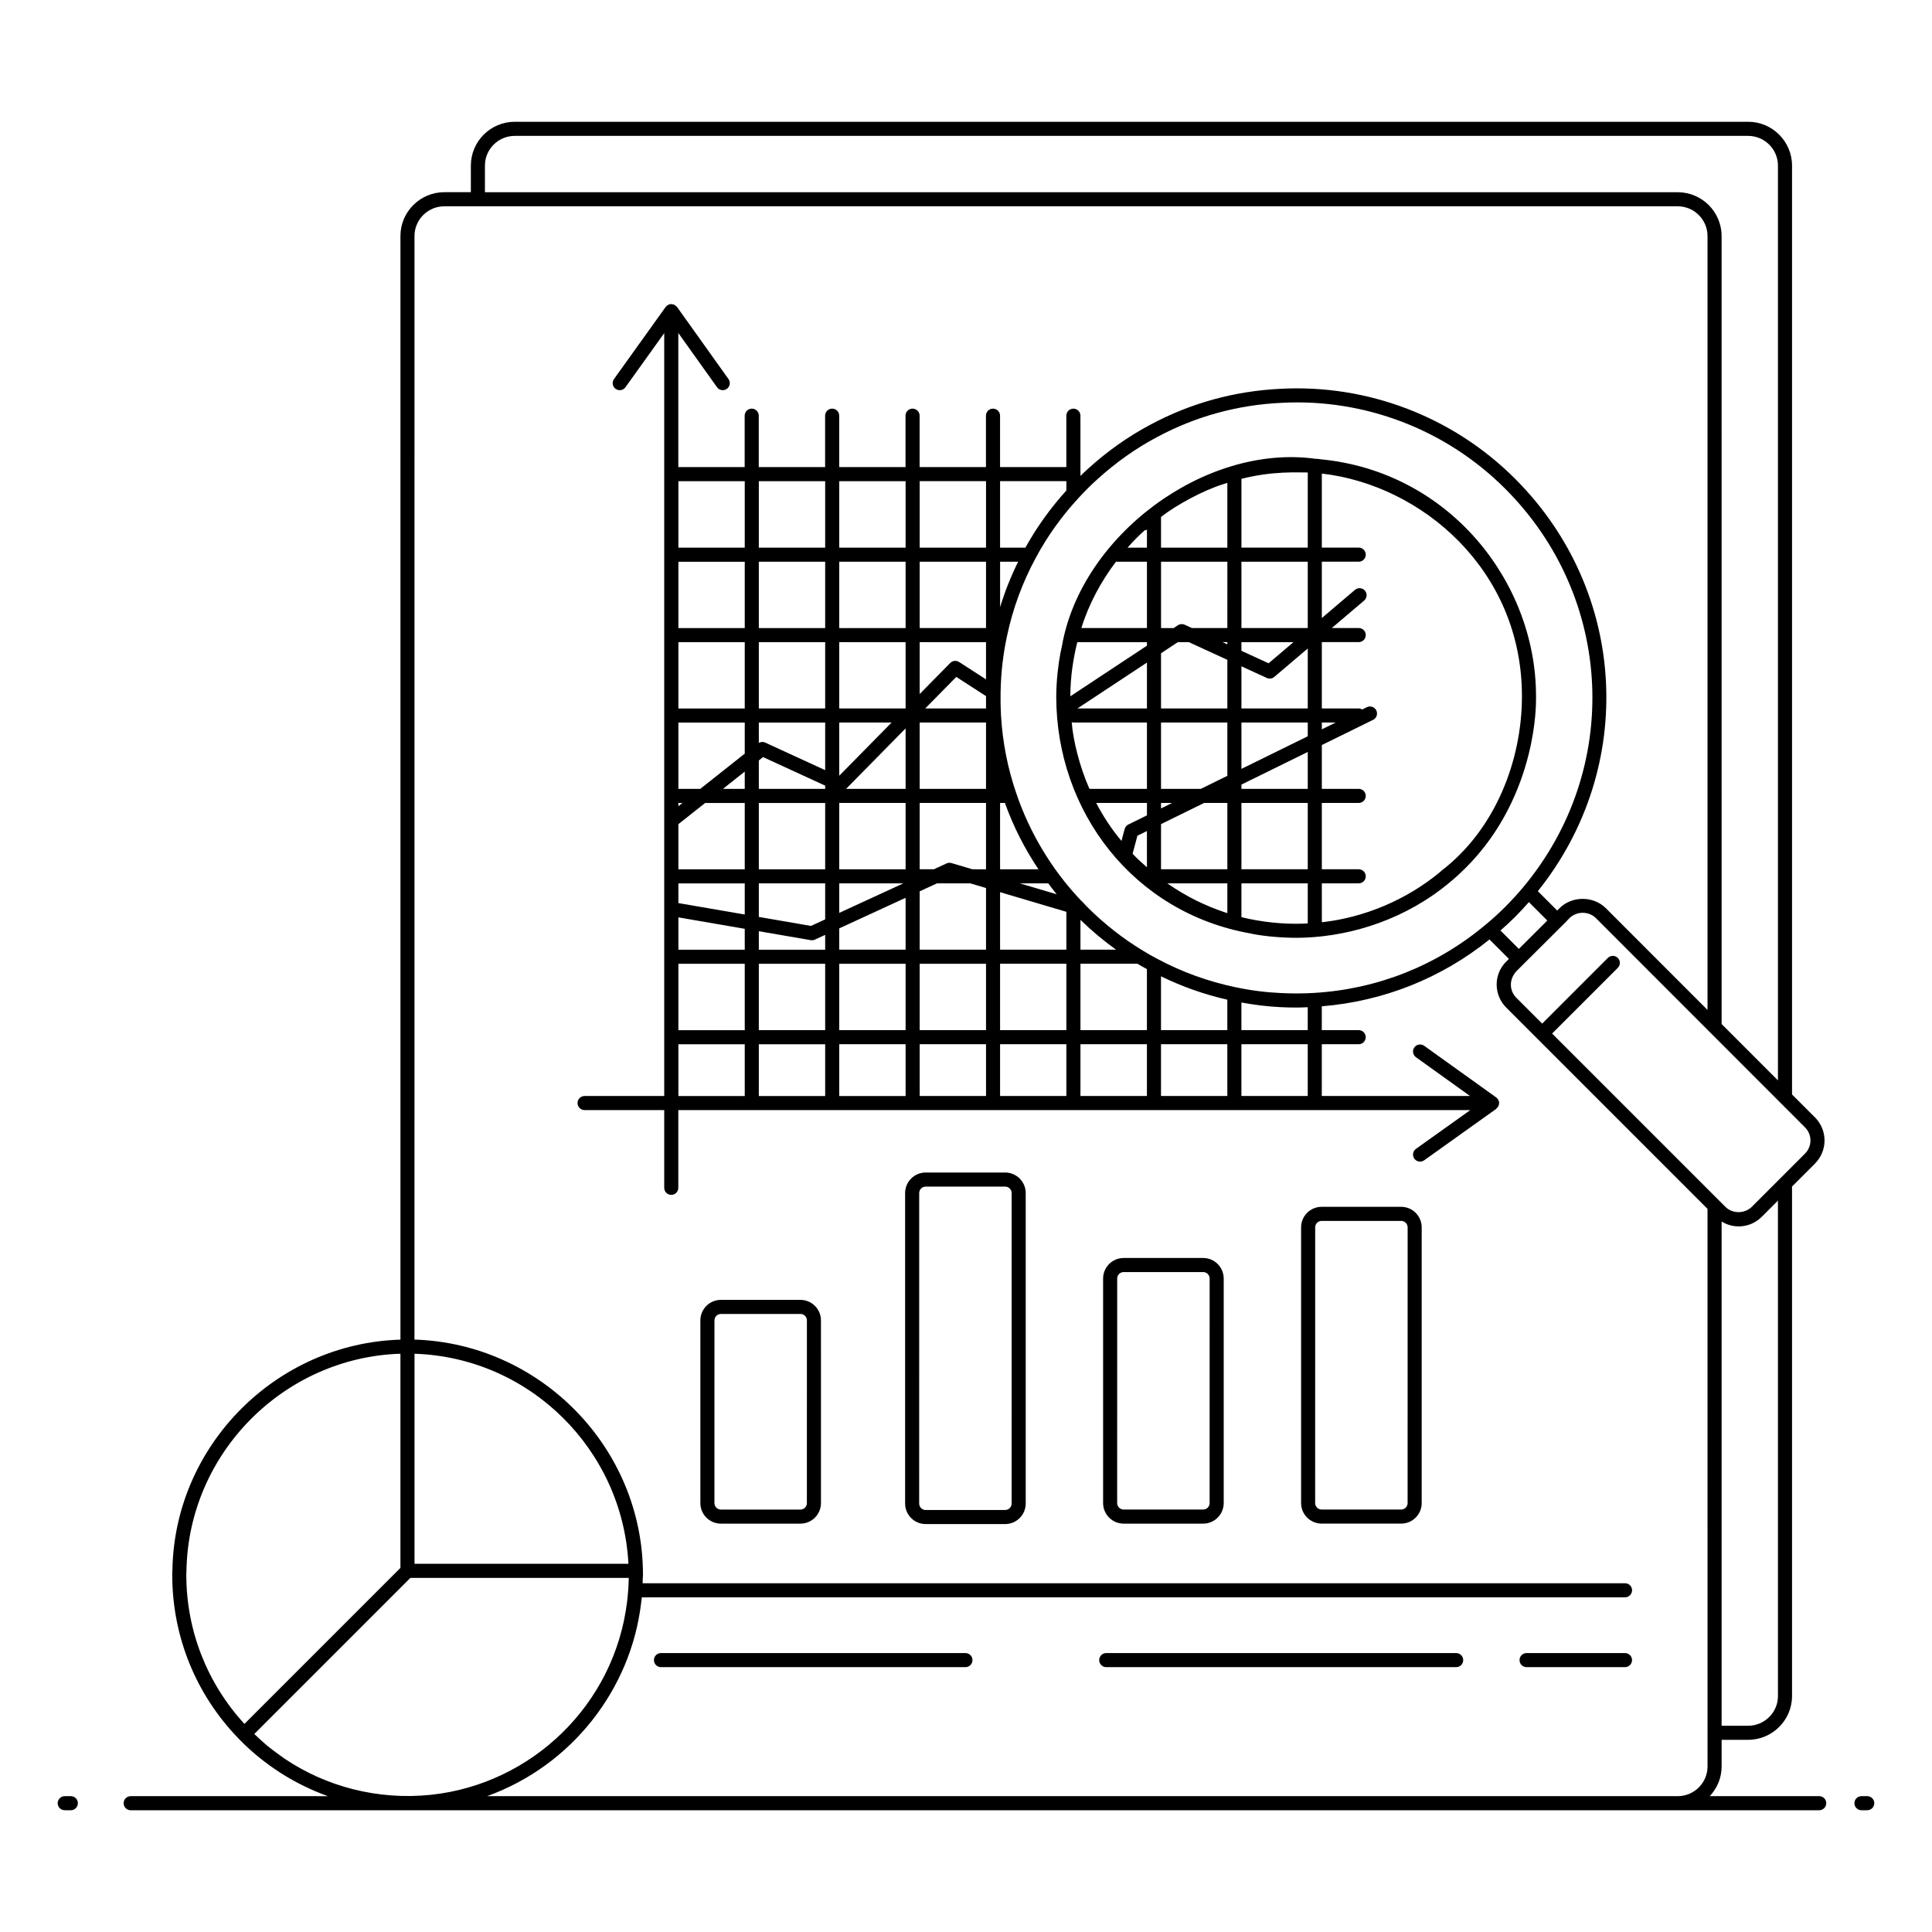 <?xml version="1.0" encoding="UTF-8"?>
<!-- Uploaded to: ICON Repo, www.svgrepo.com, Generator: ICON Repo Mixer Tools -->
<svg fill="#000000" width="800px" height="800px" version="1.1" viewBox="144 144 512 512" xmlns="http://www.w3.org/2000/svg">
 <g>
  <path d="m162.77 620h-1.617c-1.031 0-1.867 0.836-1.867 1.867s0.836 1.867 1.867 1.867h1.617c1.031 0 1.867-0.836 1.867-1.867 0-1.035-0.836-1.867-1.867-1.867z"/>
  <path d="m626.11 620h-29.004c1.934-2.074 3.141-4.828 3.141-7.875v-7.055h7.019c6.418 0 11.641-5.207 11.641-11.605v-135.03l6.062-6.059c3.297-3.297 3.418-8.562 0.25-12.02l-6.312-6.316v-246.16c0-6.398-5.223-11.609-11.641-11.609h-326.84c-6.422 0-11.645 5.207-11.645 11.609v7.051h-7.016c-6.422 0-11.645 5.207-11.645 11.609v292.48c-32.957 0.988-59.902 28.039-60.43 61.082-0.043 0.418-0.047 0.801-0.047 1.223 0 16.379 6.285 31.832 17.691 43.523 0.012 0.012 0.016 0.027 0.023 0.039 6.734 6.894 14.777 11.961 23.535 15.117l-52.262-0.004c-1.031 0-1.867 0.836-1.867 1.867s0.836 1.867 1.867 1.867h447.48c1.031 0 1.867-0.836 1.867-1.867 0-1.035-0.832-1.867-1.867-1.867zm-10.934-26.535c0 4.344-3.547 7.875-7.91 7.875h-7.019v-133.62c3.539 2.164 7.859 1.52 10.648-1.27l4.277-4.277zm7.32-150.55c1.785 1.949 1.715 4.945-0.168 6.824-0.477 0.477-7.016 7.016-6.613 6.613l-7.457 7.457c-1.895 1.891-5.133 1.895-7.027 0l-45.906-45.906 17.406-17.406c0.73-0.73 0.73-1.91 0-2.637-0.73-0.73-1.91-0.73-2.637 0l-17.406 17.406-6.84-6.84c-1.891-1.891-1.969-4.887 0-7.027l1.98-1.98 11.508-11.469-0.016-0.016 0.598-0.609c1.887-1.895 5.125-1.902 7.027 0zm-149.51-25.918v-7.32c3.422 0.617 6.879 1.07 10.32 1.227 1.477 0.074 2.93 0.109 4.363 0.109 0.988 0 1.934-0.055 2.894-0.09v6.078zm17.578 3.731v13.723h-17.578v-13.723zm-7.082-13.555c-3.996-0.18-8.027-0.695-11.984-1.531-7.309-1.523-14.309-4.059-20.832-7.555-1.266-0.652-2.527-1.375-3.773-2.144-5.305-3.203-10.285-7.113-14.805-11.633-0.125-0.121-0.238-0.234-0.344-0.344l-0.371-0.414c-0.004-0.004-0.008-0.008-0.008-0.012l-0.219-0.242c-0.461-0.43-0.859-0.859-1.324-1.359-6.856-7.34-12.855-16.949-16.469-27.625-2.301-6.656-3.672-13.652-4.082-20.801-0.105-1.969-0.145-3.941-0.105-5.918 0.074-5.047 0.633-10.059 1.676-14.91 1.516-7.262 4.078-14.258 7.625-20.809 3.074-5.734 6.894-11.09 11.387-15.938 0.723-0.797 1.488-1.598 2.254-2.359 0.863-0.871 1.766-1.734 2.691-2.551 4.898-4.461 10.242-8.238 15.898-11.23 10.152-5.438 21.199-8.477 32.844-9.039 22.059-1.215 43.723 7.098 59.371 22.781 28.875 28.875 30.914 74.273 4.738 105.6-1.465 1.758-3.074 3.508-4.773 5.211-1.742 1.742-3.43 3.277-5.18 4.703-12.875 10.809-28.57 17.059-45.379 18.078-2.801 0.176-5.773 0.191-8.836 0.039zm-31.805 9.824v-14.262c5.578 2.719 11.465 4.805 17.578 6.195v8.066zm17.578 3.731v13.723h-17.578v-13.723zm-38.922-3.731v-17.59h15.109c0.828 0.504 1.668 0.969 2.504 1.422v16.168zm17.613 3.731v13.723h-17.613v-13.723zm-17.613-25.055v-7.898c2.973 2.891 6.129 5.527 9.434 7.898zm-21.301 21.324v-17.59h17.566v17.59zm17.566 3.731v13.723h-17.566v-13.723zm-17.566-25.055v-15.238l17.566 5.207v10.035zm4.785-102.81c-1.918 3.887-3.523 7.906-4.781 12.035v-12.035zm-4.785-3.731v-17.617h17.566v2.477c-4.211 4.637-7.856 9.727-10.855 15.141zm0.039 63.926h-0.039v-0.125c0.016 0.043 0.027 0.086 0.039 0.125zm1.242 3.734c2.211 6.184 5.203 12.07 8.887 17.578h-10.168v-17.578zm11.488 21.309c0.727 0.977 1.453 1.949 2.231 2.891l-9.75-2.891zm123.71 8.895c1.285-1.285 2.492-2.602 3.66-3.926l4.879 4.883-7.539 7.516-4.875-4.875c1.285-1.125 2.57-2.293 3.875-3.598zm-273-199.11c0-4.344 3.551-7.875 7.914-7.875h326.84c4.363 0 7.91 3.535 7.91 7.875v242.43l-14.926-14.938-0.008-208.83c0-6.398-5.223-11.609-11.641-11.609h-316.09zm-18.66 314.87c30.633 0.996 55.133 25.504 56.688 55.668l-56.688-0.004zm-60.477 58.566c0-0.293-0.004-0.551 0.035-1.004 0.504-31.172 25.777-56.582 56.707-57.57v56.766l-41.34 41.34c-9.914-10.809-15.402-24.754-15.402-39.531zm64.93 58.309c-14.207 1.504-27.902-2.188-38.84-9.531-0.523-0.352-1.023-0.738-1.535-1.105-2.879-2.07-3.477-2.676-4.644-3.711-0.645-0.57-1.273-1.16-1.898-1.758l41.371-41.371h57.867c-0.027 2.027-0.199 4.324-0.438 6.301-3.344 27.422-25.332 48.312-51.883 51.176zm338.21-7.504c0 4.344-3.547 7.875-7.91 7.875h-315.52c22.617-8.18 38.109-28.453 40.812-51.125 0.062-0.523 0.148-1.039 0.199-1.566h260.55c1.031 0 1.867-0.836 1.867-1.867s-0.836-1.867-1.867-1.867h-260.35c0.012-0.305 0.027-0.605 0.031-0.91 0.008-0.449 0.066-0.891 0.066-1.344 0-33.738-27.277-61.309-60.551-62.316l0.004-292.46c0-4.344 3.551-7.875 7.914-7.875h326.84c4.363 0 7.91 3.535 7.91 7.875v205.09l-26.93-26.945c-3.312-3.309-8.996-3.312-12.316 0.012l-0.586 0.598-5.133-5.133c26.262-32.762 23.84-79.422-6-109.26-16.395-16.434-39.086-25.125-62.203-23.871-12.191 0.59-23.77 3.777-34.406 9.469-5.922 3.133-11.523 7.094-16.629 11.746-0.672 0.59-1.32 1.234-1.977 1.871l-0.004-15.961c0-1.031-0.836-1.867-1.867-1.867s-1.867 0.836-1.867 1.867v13.621h-17.566v-13.625c0-1.031-0.836-1.867-1.867-1.867s-1.867 0.836-1.867 1.867v13.625h-17.582v-13.625c0-1.031-0.836-1.867-1.867-1.867s-1.867 0.836-1.867 1.867v13.625h-17.578v-13.625c0-1.031-0.836-1.867-1.867-1.867s-1.867 0.836-1.867 1.867v13.625h-17.582v-13.625c0-1.031-0.836-1.867-1.867-1.867s-1.867 0.836-1.867 1.867v13.625h-17.586v-35.539l10.258 14.375c0.602 0.844 1.77 1.035 2.602 0.434 0.844-0.598 1.035-1.766 0.438-2.602l-13.621-19.086c-0.039-0.055-0.105-0.082-0.152-0.133-0.086-0.102-0.191-0.176-0.297-0.258-0.105-0.074-0.195-0.156-0.312-0.211-0.195-0.09-0.41-0.137-0.633-0.152-0.043-0.004-0.082-0.031-0.125-0.031h-0.004c-0.004 0-0.008 0.004-0.012 0.004-0.004 0-0.008-0.004-0.012-0.004-0.293 0-0.559 0.082-0.805 0.199-0.031 0.016-0.051 0.039-0.082 0.055-0.223 0.125-0.41 0.285-0.562 0.488-0.012 0.016-0.031 0.02-0.043 0.039l-13.68 19.086c-0.602 0.84-0.406 2.004 0.43 2.606 0.824 0.594 1.996 0.418 2.602-0.43l10.277-14.34v202.17h-21.102c-1.031 0-1.867 0.836-1.867 1.867s0.836 1.867 1.867 1.867h21.102v20.598c0 1.031 0.836 1.867 1.867 1.867s1.867-0.836 1.867-1.867v-20.598h209.88l-14.387 10.266c-0.844 0.598-1.035 1.766-0.438 2.606 0.363 0.512 0.941 0.781 1.52 0.781 0.375 0 0.754-0.113 1.082-0.348l19.09-13.621c0.062-0.043 0.09-0.117 0.145-0.168 0.086-0.078 0.156-0.168 0.227-0.262 0.086-0.113 0.172-0.215 0.23-0.344 0.086-0.184 0.125-0.387 0.145-0.598 0.004-0.055 0.035-0.098 0.035-0.152 0-0.004-0.004-0.008-0.004-0.016 0-0.008 0.004-0.012 0.004-0.016 0-0.293-0.082-0.562-0.203-0.809-0.008-0.016-0.02-0.027-0.027-0.043-0.129-0.246-0.309-0.445-0.531-0.613-0.008-0.008-0.012-0.016-0.02-0.023l-19.09-13.684c-0.836-0.598-2.004-0.414-2.602 0.43-0.602 0.84-0.406 2.004 0.43 2.606l14.328 10.273h-39.285v-13.723h9.777c1.031 0 1.867-0.836 1.867-1.867s-0.836-1.867-1.867-1.867h-9.777v-6.312c16.383-1.34 31.672-7.438 44.441-17.715l5.144 5.144-0.941 0.957c-3.172 3.406-3.051 8.676 0.27 11.992l53.305 53.305zm-208.79-195.13v-17.59h17.582v17.59zm17.582 3.731v13.723h-17.582v-13.723zm-17.582-25.055v-15.465l4.582-2.109h8.844l4.156 1.23v16.344zm13.969-21.309-5.535-1.641c-0.438-0.129-0.898-0.098-1.312 0.094l-3.356 1.547h-3.766v-17.574h17.582v17.578zm-13.969-21.309v-17.578h17.582v17.578zm1.473-21.309 8.227-8.355 7.883 5.086v3.269zm8.973-12.312c-0.746-0.477-1.719-0.371-2.344 0.258l-8.102 8.23v-13.75h17.582v9.867zm-10.445-8.996v-17.578h17.582v17.578zm0-21.309v-17.617h17.582v17.617zm-21.316 127.87v-17.59h17.586v17.59zm17.586 3.731v13.723h-17.586v-13.723zm-17.586-25.055v-5.648l17.586-8.102v13.746zm0-9.754v-7.82h16.98zm0-11.555v-17.574h17.586v17.578zm1.812-21.309 15.773-16.023v16.023zm-1.812-3.481v-14.098h13.875zm17.551-17.828h-17.551v-17.578h17.586v17.543zm-17.551-21.309v-17.578h17.586v17.578zm0-21.309v-17.617h17.586v17.617zm-21.312 127.87v-17.59h17.582v17.59zm17.582 3.731v13.723h-17.582v-13.723zm-17.582-25.055v-4.898l13.754 2.371c0.379 0.066 0.762 0.012 1.094-0.141l2.734-1.258v3.93zm13.82-6.301-13.82-2.383v-8.891h17.582v9.543zm-13.82-15.008v-17.574h17.582v17.578zm0-21.309v-7.535l1.121-0.891 16.461 7.566v0.859zm1.641-12.293c-0.531-0.242-1.125-0.164-1.641 0.109v-5.394h17.582v12.613zm-1.641-9.016v-17.578h17.582v17.578zm0-21.309v-17.578h17.582v17.578zm0-21.309v-17.617h17.582v17.617zm-21.316 127.87v-17.59h17.586v17.59zm17.586 3.731v13.723h-17.586v-13.723zm-17.586-25.055v-8.57l17.586 3.031v5.543zm0-12.355v-5.219h17.586v8.25zm0-8.953v-11.965l7.086-5.609h10.5v17.578zm0-16.723v-0.852h1.074zm11.801-4.586 5.785-4.582v4.582zm-6.012 0h-5.789v-17.578h17.586v8.234zm-5.789-21.309v-17.578h17.586v17.578zm0-21.309v-17.578h17.586v17.578zm0-21.309v-17.617h17.586v17.617z"/>
  <path d="m638.84 620h-1.531c-1.031 0-1.867 0.836-1.867 1.867s0.836 1.867 1.867 1.867l1.531-0.004c1.031 0 1.867-0.836 1.867-1.867s-0.836-1.863-1.867-1.863z"/>
  <path d="m528.22 377.82c0.004-0.004 0.004-0.004 0.008-0.008 0 0 0.004 0 0.004-0.004l0.004-0.004c22.715-18.797 22.691-46.414 22.789-46.797 0.039-0.812 0.039-1.66 0.039-2.512 0-30.266-22.992-59.531-57.102-62.781-0.527-0.094-1.016-0.148-1.273-0.121-29.453-4.098-62.211 20.438-67.262 49.613-0.527 2.121-1.18 6.121-1.395 9.988-0.078 1.125-0.117 2.25-0.117 3.371 0 30.461 20.449 57.367 51.562 62.824l0.574 0.133c3.121 0.613 8.68 1.16 13.504 0.969 0.02 0 0.035-0.004 0.055-0.004h0.047c12.918-0.48 27.07-5.039 38.562-14.668zm-33.922-42.344h3.676l-3.676 1.809zm0 42.621h9.777c1.031 0 1.867-0.836 1.867-1.867s-0.836-1.867-1.867-1.867h-9.777v-17.574h9.777c1.031 0 1.867-0.836 1.867-1.867s-0.836-1.867-1.867-1.867h-9.777v-11.609l13.586-6.68c0.926-0.457 1.305-1.574 0.848-2.5s-1.57-1.301-2.496-0.852l-1.238 0.609c-0.277-0.16-0.578-0.277-0.922-0.277h-9.777v-17.578h9.777c1.031 0 1.867-0.836 1.867-1.867s-0.836-1.867-1.867-1.867h-7.133l8.562-7.273c0.789-0.668 0.883-1.848 0.215-2.633-0.664-0.781-1.84-0.879-2.629-0.215l-8.793 7.473v-14.93h9.777c1.031 0 1.867-0.836 1.867-1.867s-0.836-1.867-1.867-1.867h-9.777v-19.617c26.398 2.988 53.031 25.484 53.031 58.988 0 17.109-7.086 35.363-21.363 46.289l-0.262 0.258c-9.188 7.66-20.387 12.031-30.738 13.289l-0.664 0.074zm-66.57-46.191v-0.008h0.008c-0.004 0.004-0.008 0.004-0.008 0.008zm20.223 41.934c-0.969-0.852-2.613-2.301-3.555-3.336-0.082-0.082-0.164-0.168-0.246-0.25l1.277-4.777 2.519-1.238zm0-13.762-4.93 2.426c-0.48 0.238-0.84 0.672-0.977 1.191l-0.844 3.156c-2.66-3.152-4.914-6.633-6.703-10.062h13.457zm0-7.023h-15.238c-2.656-5.969-4.356-13.027-4.695-17.668 0.148 0.039 0.293 0.09 0.453 0.09h19.48zm0-21.309h-18.414l18.414-12.16zm0-16.637-20.301 13.414c0.008-5.324 0.785-10.031 1.844-14.355h18.457zm0-4.672h-17.371c1.961-6.406 5.285-12.465 9.156-17.578h8.215zm0-21.309h-5.137c1.508-1.73 3.047-3.273 4.625-4.656l0.332 0.047 0.184-0.281zm3.731 67.66h2.961l-2.961 1.457zm17.578 29.195c-0.152-0.051-0.297-0.082-0.453-0.137-5.152-1.715-10.148-4.062-15.465-7.75h15.918zm0-11.621h-17.578v-11.961l11.418-5.613h6.16zm0-24.762-7.027 3.457h-10.551v-17.578h17.578zm0-17.855h-17.578v-14.625l4.469-2.953h2.887l10.223 4.695zm0-16.988-1.281-0.59h1.281zm0-4.32h-9.402l-1.906-0.875c-0.59-0.27-1.277-0.215-1.816 0.145l-1.109 0.734h-3.34v-17.578h17.578zm0-21.309h-17.578v-8.137c3.996-3.141 11.289-7.106 16.559-8.703l1.016-0.328zm3.731 25.039h13.801l-6.602 5.609-7.199-3.305zm17.578 74.543c-0.387 0.016-0.746 0.043-1.156 0.059-5.328 0.203-11.262-0.43-16.375-1.707-0.016-0.004-0.031-0.008-0.047-0.012v-8.953h17.578zm0-14.348h-17.578v-17.574h17.578zm0-21.309h-17.578v-1.133l17.578-8.645zm0-13.934-17.578 8.645v-12.285h17.578zm0-7.375h-17.578v-11.168l6.723 3.086c0.66 0.301 1.438 0.195 1.984-0.273l8.871-7.535zm0-21.309h-17.578v-17.578h17.578zm0-21.309h-17.578v-18.223c8.34-2.152 15.117-1.668 17.578-1.691z"/>
  <path d="m356.12 488.48h-21.07c-3.004 0-5.445 2.441-5.445 5.445v48.414c0 3 2.441 5.441 5.445 5.441h21.07c3.004 0 5.445-2.441 5.445-5.441l-0.004-48.414c0-3.004-2.441-5.445-5.441-5.445zm1.711 53.859c0 0.945-0.77 1.711-1.715 1.711h-21.07c-0.945 0-1.715-0.766-1.715-1.711l0.008-48.414c0-0.945 0.77-1.715 1.715-1.715h21.07c0.945 0 1.715 0.77 1.715 1.715z"/>
  <path d="m410.38 454.73h-21.07c-3.004 0-5.445 2.441-5.445 5.445v82.273c0 3.004 2.441 5.445 5.445 5.445h21.07c3.004 0 5.445-2.441 5.445-5.445v-82.273c0-3.004-2.445-5.445-5.445-5.445zm1.711 87.719c0 0.945-0.77 1.715-1.715 1.715h-21.07c-0.945 0-1.715-0.77-1.715-1.715l0.008-82.273c0-0.945 0.77-1.715 1.715-1.715h21.07c0.945 0 1.715 0.77 1.715 1.715z"/>
  <path d="m462.85 477.38h-21.07c-3.004 0-5.445 2.441-5.445 5.445v59.512c0 3 2.441 5.441 5.445 5.441h21.07c3.004 0 5.445-2.441 5.445-5.441v-59.512c0-3.004-2.441-5.445-5.445-5.445zm1.711 64.953c0 0.945-0.77 1.711-1.715 1.711h-21.07c-0.945 0-1.715-0.766-1.715-1.711l0.008-59.508c0-0.945 0.77-1.715 1.715-1.715h21.07c0.945 0 1.715 0.77 1.715 1.715z"/>
  <path d="m515.32 463.82h-21.07c-3.004 0-5.445 2.441-5.445 5.441v73.07c0 3 2.441 5.441 5.445 5.441h21.07c3.004 0 5.445-2.441 5.445-5.441v-73.07c0-3-2.441-5.441-5.445-5.441zm1.711 78.512c0 0.945-0.77 1.711-1.715 1.711h-21.07c-0.945 0-1.715-0.766-1.715-1.711l0.008-73.07c0-0.945 0.77-1.711 1.715-1.711h21.07c0.945 0 1.715 0.766 1.715 1.711z"/>
  <path d="m574.64 582.08h-26.078c-1.031 0-1.867 0.836-1.867 1.867s0.836 1.867 1.867 1.867h26.078c1.031 0 1.867-0.836 1.867-1.867s-0.836-1.867-1.867-1.867z"/>
  <path d="m529.9 582.08h-92.734c-1.031 0-1.867 0.836-1.867 1.867s0.836 1.867 1.867 1.867h92.734c1.031 0 1.867-0.836 1.867-1.867-0.004-1.031-0.836-1.867-1.867-1.867z"/>
  <path d="m399.85 582.08h-80.684c-1.031 0-1.867 0.836-1.867 1.867s0.836 1.867 1.867 1.867h80.684c1.031 0 1.867-0.836 1.867-1.867s-0.836-1.867-1.867-1.867z"/>
 </g>
</svg>